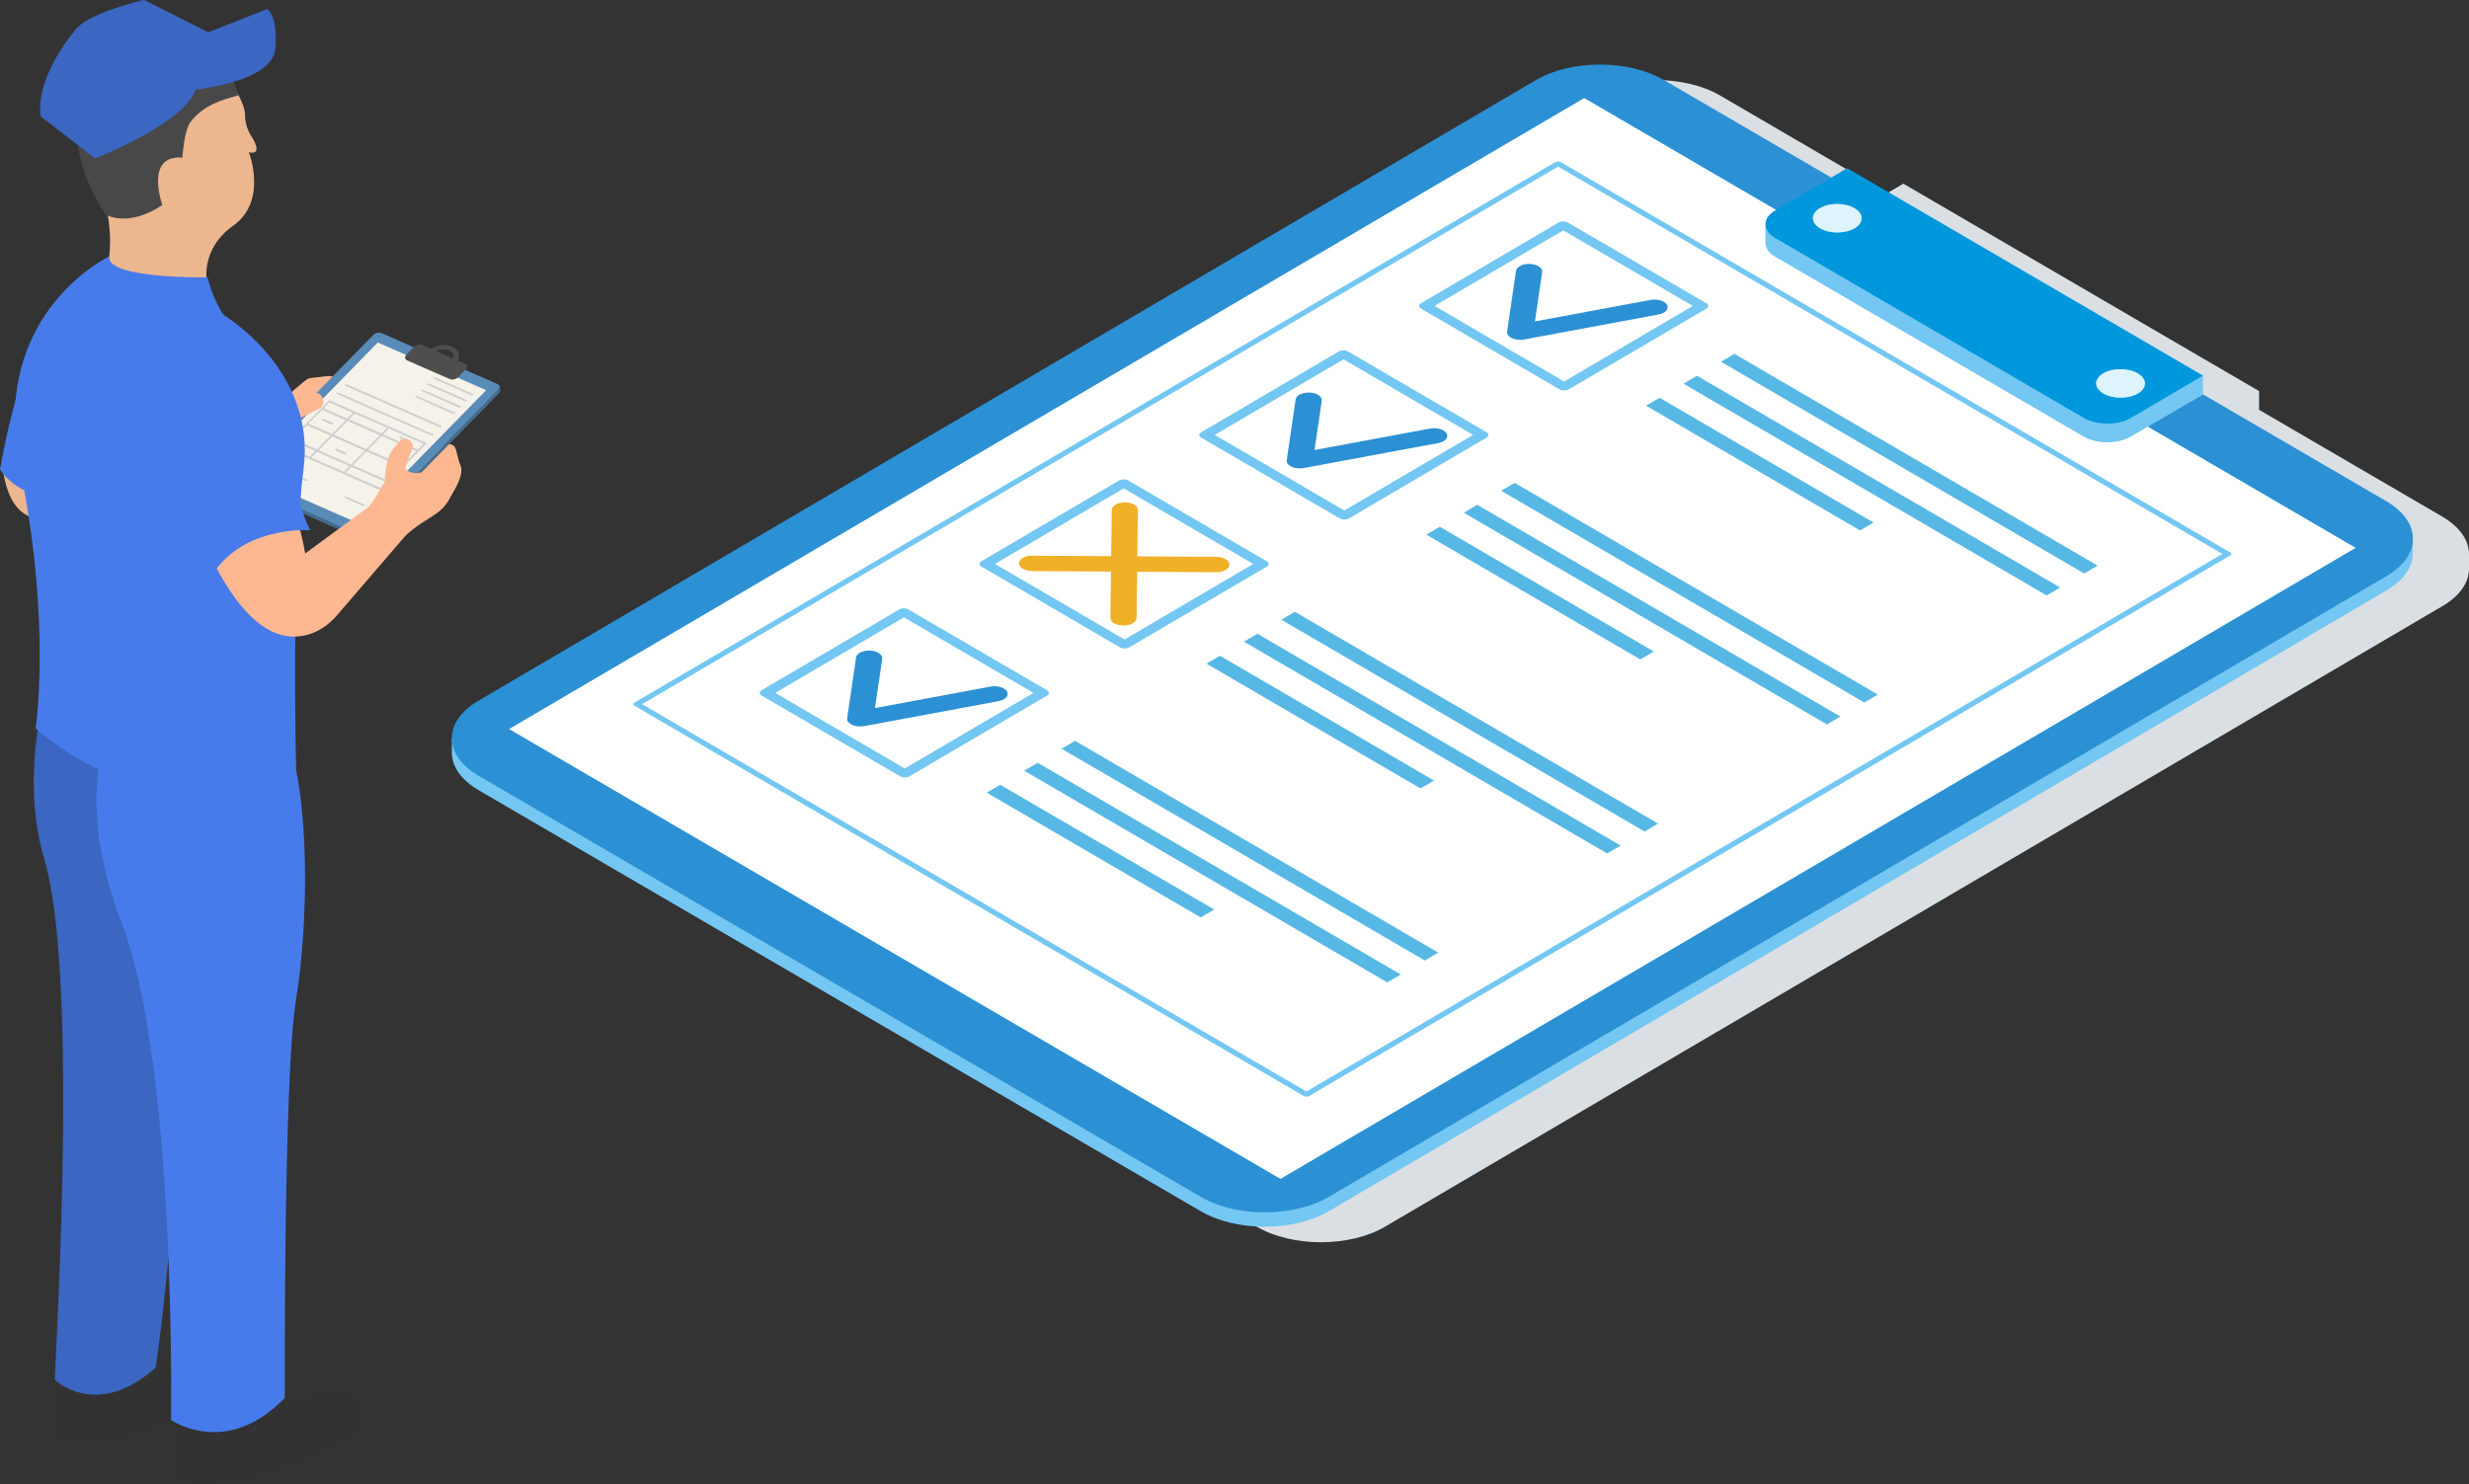 <svg width="153" height="92" viewBox="0 0 153 92" fill="none" xmlns="http://www.w3.org/2000/svg">
<rect x="0" y="0" width="153" height="92" fill="#333333" stroke="none"/>
<g clip-path="url(#clip0_2363_1292)">
<path d="M153 34.336V34.327C152.989 33.493 152.437 32.659 151.342 32.02L139.992 25.401V24.242L117.947 11.384L116.957 11.966L106.599 5.924C104.398 4.641 100.842 4.641 98.657 5.924L33.108 44.405C32.022 45.043 31.481 45.875 31.479 46.709V47.597C31.473 48.445 32.027 49.294 33.136 49.941L77.882 76.037C80.083 77.319 83.637 77.319 85.824 76.037L151.37 37.559C152.445 36.926 152.989 36.103 153 35.274V35.246C153 35.246 153 35.235 153 35.229V34.355C153 34.355 153 34.341 153 34.336Z" fill="#DADFE3"/>
<path d="M149.521 34.283C149.521 34.283 149.521 34.272 149.521 34.267V33.368L149.294 33.356C149.036 32.841 148.56 32.357 147.867 31.951L136.516 25.331L114.471 12.474L103.12 5.854C100.919 4.572 97.363 4.572 95.179 5.854L29.633 44.333C28.965 44.725 28.502 45.192 28.244 45.688L28 45.747V46.634C27.994 47.483 28.549 48.331 29.658 48.978L74.404 75.074C76.605 76.357 80.158 76.357 82.345 75.074L147.891 36.596C148.967 35.963 149.51 35.14 149.521 34.311V34.283Z" fill="#73C7F2"/>
<path d="M31.534 45.189L98.173 6.069L145.99 33.958L79.349 73.077L31.534 45.189Z" fill="white"/>
<path d="M147.864 31.06L136.513 24.441L133.104 26.443L145.99 33.958L79.349 73.081L31.534 45.189L98.172 6.07L111.059 13.585L114.468 11.583L103.117 4.964C100.917 3.681 97.36 3.681 95.176 4.964L29.633 43.442C27.446 44.724 27.459 46.805 29.66 48.087L74.406 74.184C76.607 75.466 80.161 75.466 82.348 74.184L147.894 35.706C150.081 34.423 150.07 32.343 147.869 31.06H147.864Z" fill="#2C90D4"/>
<path d="M135.335 23.486C135.335 23.486 135.343 23.609 135.357 23.763L114.468 11.58L111.059 13.582L110.685 13.8L109.399 13.991V15.038C109.393 15.354 109.593 15.671 110.006 15.912L129.123 27.061C129.933 27.532 131.238 27.532 132.042 27.061L133.101 26.44L136.51 24.438V23.279L135.329 23.486H135.335ZM114.92 15.312C114.332 15.657 113.376 15.657 112.786 15.312C112.195 14.968 112.19 14.408 112.777 14.064C113.365 13.719 114.321 13.719 114.912 14.064C115.502 14.408 115.508 14.968 114.92 15.312ZM132.477 25.552C131.889 25.897 130.933 25.897 130.343 25.552C129.75 25.208 129.747 24.648 130.334 24.303C130.922 23.959 131.878 23.959 132.469 24.303C133.059 24.648 133.065 25.208 132.477 25.552Z" fill="#73C7F2"/>
<path d="M114.471 10.424L111.062 12.426L110.003 13.047C109.199 13.518 109.205 14.282 110.011 14.755L129.129 25.905C129.938 26.376 131.244 26.376 132.048 25.905L133.107 25.284L136.516 23.282L114.471 10.424ZM114.92 14.153C114.333 14.498 113.376 14.498 112.786 14.153C112.196 13.809 112.19 13.249 112.778 12.905C113.365 12.56 114.322 12.56 114.912 12.905C115.502 13.249 115.508 13.809 114.92 14.153ZM132.477 24.393C131.89 24.738 130.933 24.738 130.343 24.393C129.75 24.049 129.747 23.489 130.335 23.144C130.922 22.8 131.879 22.8 132.469 23.144C133.059 23.489 133.065 24.049 132.477 24.393Z" fill="#0097DC"/>
<path d="M114.915 12.902C114.324 12.557 113.368 12.557 112.78 12.902C112.193 13.246 112.196 13.806 112.789 14.151C113.379 14.495 114.335 14.495 114.923 14.151C115.511 13.806 115.508 13.246 114.915 12.902Z" fill="#DDF4FD"/>
<path d="M132.471 23.141C131.878 22.797 130.925 22.797 130.337 23.141C129.749 23.485 129.752 24.046 130.345 24.39C130.936 24.734 131.892 24.734 132.48 24.39C133.067 24.046 133.065 23.485 132.471 23.141Z" fill="#DDF4FD"/>
<path d="M96.551 9.127L37.757 43.643L80.97 68.846L139.764 34.33L96.551 9.127ZM138.198 34.428L81.117 67.936C81.028 67.987 80.884 67.987 80.796 67.936L39.312 43.741C39.223 43.691 39.223 43.607 39.312 43.553L96.393 10.045C96.482 9.995 96.623 9.992 96.712 10.045L138.198 34.241C138.287 34.294 138.287 34.378 138.198 34.428Z" fill="white"/>
<path d="M77.663 34.955L69.633 30.27L61.656 34.955L69.686 39.639L77.663 34.955ZM69.046 38.631C68.896 38.545 68.804 38.424 68.804 38.29L68.843 35.423L63.945 35.392C63.724 35.392 63.524 35.336 63.38 35.252C63.23 35.165 63.139 35.045 63.139 34.91C63.142 34.647 63.507 34.437 63.956 34.44L68.854 34.471L68.893 31.603C68.896 31.34 69.262 31.13 69.711 31.133C69.93 31.133 70.129 31.186 70.276 31.27C70.426 31.357 70.517 31.477 70.515 31.612L70.476 34.479L75.374 34.51C75.596 34.51 75.795 34.563 75.939 34.65C76.089 34.737 76.18 34.857 76.178 34.991C76.175 35.255 75.809 35.465 75.36 35.462L70.462 35.431L70.423 38.298C70.42 38.561 70.055 38.771 69.606 38.766C69.384 38.766 69.184 38.713 69.04 38.629L69.046 38.631Z" fill="white"/>
<path d="M48.038 42.951L56.068 47.636L64.045 42.951L56.015 38.267L48.038 42.951ZM62.207 42.674C62.296 42.727 62.365 42.791 62.407 42.864C62.545 43.114 62.31 43.382 61.883 43.461L53.554 45.009C53.296 45.057 53.013 45.026 52.8 44.928C52.775 44.917 52.755 44.906 52.733 44.894C52.564 44.796 52.475 44.656 52.498 44.516L53.049 40.759C53.085 40.498 53.479 40.305 53.928 40.327C54.125 40.339 54.299 40.389 54.429 40.465C54.593 40.56 54.687 40.697 54.668 40.843L54.219 43.892L61.387 42.559C61.686 42.503 61.999 42.556 62.207 42.677V42.674Z" fill="white"/>
<path d="M91.284 26.961L83.254 22.276L75.277 26.961L83.307 31.645L91.284 26.961ZM80.036 28.938C80.014 28.927 79.992 28.915 79.97 28.904C79.8 28.806 79.712 28.666 79.734 28.526L80.286 24.768C80.324 24.508 80.718 24.315 81.164 24.337C81.361 24.348 81.536 24.399 81.666 24.474C81.829 24.57 81.924 24.707 81.904 24.852L81.455 27.902L88.623 26.569C88.923 26.513 89.236 26.566 89.444 26.686C89.533 26.74 89.602 26.804 89.643 26.88C89.782 27.129 89.546 27.398 89.12 27.476L80.79 29.024C80.532 29.072 80.25 29.041 80.036 28.943V28.938Z" fill="white"/>
<path d="M104.903 18.964L96.872 14.279L88.895 18.964L96.925 23.648L104.903 18.964ZM93.696 20.963C93.671 20.952 93.651 20.941 93.629 20.929C93.46 20.831 93.372 20.694 93.394 20.551L93.945 16.794C93.984 16.533 94.375 16.34 94.824 16.363C95.021 16.374 95.195 16.424 95.326 16.5C95.489 16.595 95.584 16.732 95.564 16.878L95.115 19.927L102.286 18.594C102.585 18.538 102.898 18.589 103.106 18.712C103.195 18.765 103.264 18.829 103.306 18.905C103.442 19.154 103.206 19.42 102.782 19.501L94.453 21.05C94.195 21.097 93.912 21.067 93.699 20.969L93.696 20.963Z" fill="white"/>
<path d="M39.791 43.646L80.957 67.653L137.719 34.333L96.554 10.325L39.791 43.646ZM74.437 26.795L82.972 21.783C83.127 21.693 83.376 21.693 83.531 21.783L92.124 26.795C92.279 26.885 92.279 27.033 92.124 27.123L83.59 32.135C83.434 32.224 83.185 32.224 83.03 32.135L74.437 27.123C74.282 27.033 74.282 26.885 74.437 26.795ZM89.222 32.65L102.483 40.384L101.648 40.874L88.388 33.14L89.222 32.65ZM60.816 34.792L69.351 29.783C69.506 29.693 69.755 29.693 69.911 29.783L78.503 34.795C78.659 34.884 78.659 35.033 78.503 35.122L69.969 40.132C69.814 40.221 69.564 40.221 69.409 40.132L60.816 35.12C60.661 35.03 60.661 34.882 60.816 34.792ZM75.601 40.647L88.862 48.381L88.028 48.871L74.767 41.137L75.601 40.647ZM55.791 48.123L47.198 43.111C47.043 43.021 47.043 42.873 47.198 42.783L55.733 37.774C55.888 37.684 56.137 37.684 56.292 37.774L64.885 42.786C65.04 42.876 65.04 43.024 64.885 43.114L56.351 48.123C56.195 48.213 55.946 48.213 55.791 48.123ZM74.406 56.865L61.146 49.131L61.98 48.641L75.241 56.375L74.406 56.865ZM85.971 60.894L63.466 47.767L64.3 47.277L86.805 60.404L85.971 60.894ZM88.291 59.533L65.786 46.407L66.62 45.917L89.125 59.043L88.291 59.533ZM99.592 52.9L77.087 39.773L77.921 39.283L100.426 52.41L99.592 52.9ZM101.912 51.539L79.407 38.413L80.241 37.922L102.746 51.049L101.912 51.539ZM113.213 44.903L90.708 31.776L91.542 31.286L114.047 44.413L113.213 44.903ZM115.53 43.542L93.025 30.416L93.859 29.925L116.364 43.052L115.53 43.542ZM102.006 25.146L102.84 24.656L116.101 32.39L115.267 32.88L102.006 25.146ZM126.831 36.909L104.326 23.782L105.16 23.292L127.665 36.419L126.831 36.909ZM107.48 21.931L129.985 35.058L129.151 35.548L106.646 22.421L107.48 21.931ZM97.15 13.789L105.742 18.801C105.898 18.89 105.898 19.039 105.742 19.128L97.208 24.138C97.053 24.227 96.803 24.227 96.648 24.138L88.055 19.126C87.9 19.036 87.9 18.888 88.055 18.798L96.59 13.789C96.745 13.699 96.995 13.699 97.15 13.789Z" fill="white"/>
<path d="M138.198 34.241L96.711 10.043C96.623 9.992 96.479 9.992 96.393 10.043L39.312 43.554C39.223 43.604 39.223 43.688 39.312 43.741L80.798 67.936C80.887 67.987 81.031 67.987 81.12 67.936L138.201 34.428C138.289 34.375 138.289 34.291 138.201 34.241H138.198ZM80.956 67.656L39.791 43.646L96.553 10.325L137.718 34.333L80.956 67.654V67.656Z" fill="#73C7F2"/>
<path d="M105.743 18.801L97.15 13.789C96.995 13.699 96.745 13.699 96.59 13.789L88.055 18.798C87.9 18.888 87.903 19.036 88.055 19.126L96.648 24.138C96.803 24.227 97.053 24.227 97.208 24.138L105.743 19.129C105.898 19.039 105.895 18.891 105.743 18.801ZM96.925 23.648L88.895 18.963L96.873 14.279L104.903 18.963L96.925 23.648Z" fill="#73C7F2"/>
<path d="M107.48 21.932L106.646 22.422L129.151 35.548L129.985 35.058L107.48 21.932Z" fill="#57B8E5"/>
<path d="M105.161 23.292L104.326 23.782L126.831 36.909L127.668 36.419L105.161 23.292Z" fill="#57B8E5"/>
<path d="M102.843 24.656L102.006 25.146L115.266 32.88L116.104 32.39L102.843 24.656Z" fill="#57B8E5"/>
<path d="M92.121 26.795L83.529 21.783C83.374 21.693 83.124 21.693 82.969 21.783L74.434 26.795C74.279 26.885 74.282 27.033 74.434 27.123L83.027 32.135C83.182 32.224 83.432 32.224 83.587 32.135L92.121 27.123C92.277 27.033 92.274 26.885 92.121 26.795ZM83.307 31.642L75.277 26.957L83.254 22.273L91.284 26.957L83.307 31.642Z" fill="#73C7F2"/>
<path d="M93.862 29.929L93.025 30.419L115.53 43.542L116.367 43.053L93.862 29.929Z" fill="#57B8E5"/>
<path d="M91.542 31.289L90.708 31.779L113.213 44.903L114.047 44.413L91.542 31.289Z" fill="#57B8E5"/>
<path d="M89.222 32.65L88.388 33.14L101.648 40.874L102.483 40.384L89.222 32.65Z" fill="#57B8E5"/>
<path d="M78.503 34.792L69.911 29.78C69.755 29.691 69.506 29.691 69.351 29.78L60.816 34.789C60.661 34.879 60.664 35.027 60.816 35.117L69.409 40.129C69.564 40.219 69.814 40.219 69.969 40.129L78.503 35.12C78.659 35.03 78.656 34.882 78.503 34.792ZM69.686 39.639L61.656 34.955L69.633 30.27L77.663 34.955L69.686 39.639Z" fill="#73C7F2"/>
<path d="M80.241 37.923L79.407 38.413L101.912 51.539L102.746 51.05L80.241 37.923Z" fill="#57B8E5"/>
<path d="M77.921 39.283L77.087 39.773L99.592 52.9L100.426 52.41L77.921 39.283Z" fill="#57B8E5"/>
<path d="M75.601 40.648L74.767 41.138L88.027 48.871L88.862 48.381L75.601 40.648Z" fill="#57B8E5"/>
<path d="M64.882 42.786L56.289 37.774C56.134 37.685 55.885 37.685 55.73 37.774L47.195 42.783C47.04 42.873 47.042 43.022 47.195 43.111L55.788 48.123C55.943 48.213 56.192 48.213 56.348 48.123L64.882 43.114C65.037 43.024 65.035 42.876 64.882 42.786ZM56.068 47.633L48.038 42.949L56.015 38.264L64.045 42.949L56.068 47.633Z" fill="#73C7F2"/>
<path d="M66.621 45.92L65.786 46.407L88.291 59.534L89.125 59.044L66.621 45.92Z" fill="#57B8E5"/>
<path d="M64.303 47.28L63.466 47.77L85.971 60.894L86.808 60.404L64.303 47.28Z" fill="#57B8E5"/>
<path d="M61.983 48.642L61.148 49.132L74.406 56.865L75.243 56.375L61.983 48.642Z" fill="#57B8E5"/>
<path d="M75.942 34.655C75.798 34.571 75.598 34.517 75.377 34.515L70.479 34.484L70.517 31.616C70.517 31.482 70.426 31.362 70.279 31.275C70.135 31.191 69.935 31.138 69.714 31.138C69.265 31.135 68.899 31.345 68.896 31.608L68.857 34.475L63.959 34.445C63.51 34.442 63.144 34.652 63.142 34.915C63.142 35.047 63.233 35.17 63.383 35.257C63.527 35.341 63.727 35.394 63.948 35.397L68.846 35.427L68.807 38.295C68.807 38.429 68.899 38.549 69.048 38.636C69.193 38.72 69.392 38.773 69.614 38.773C70.063 38.776 70.429 38.566 70.432 38.306L70.47 35.439L75.368 35.469C75.817 35.472 76.183 35.262 76.186 34.999C76.186 34.867 76.097 34.744 75.948 34.657L75.942 34.655Z" fill="#F0B028"/>
<path d="M89.646 26.873C89.605 26.798 89.535 26.733 89.447 26.68C89.239 26.56 88.925 26.506 88.626 26.562L81.458 27.895L81.907 24.846C81.929 24.701 81.835 24.563 81.669 24.468C81.538 24.392 81.364 24.342 81.167 24.331C80.721 24.308 80.327 24.502 80.288 24.762L79.737 28.52C79.715 28.66 79.803 28.8 79.972 28.898C79.995 28.909 80.014 28.923 80.039 28.931C80.25 29.029 80.535 29.06 80.793 29.012L89.122 27.464C89.549 27.386 89.785 27.12 89.646 26.868V26.873Z" fill="#2C90D4"/>
<path d="M103.306 18.902C103.264 18.826 103.195 18.762 103.106 18.708C102.899 18.588 102.585 18.535 102.286 18.591L95.115 19.924L95.564 16.874C95.586 16.729 95.492 16.592 95.326 16.496C95.195 16.421 95.021 16.37 94.824 16.359C94.378 16.337 93.984 16.53 93.945 16.79L93.394 20.548C93.374 20.691 93.46 20.828 93.629 20.926C93.652 20.937 93.671 20.951 93.696 20.96C93.907 21.058 94.189 21.091 94.45 21.041L102.779 19.492C103.206 19.414 103.442 19.145 103.303 18.896L103.306 18.902Z" fill="#2C90D4"/>
<path d="M62.407 42.865C62.365 42.789 62.296 42.725 62.207 42.674C61.999 42.554 61.686 42.501 61.387 42.557L54.219 43.889L54.668 40.84C54.69 40.695 54.596 40.557 54.429 40.462C54.299 40.387 54.125 40.336 53.928 40.325C53.481 40.303 53.088 40.496 53.049 40.756L52.498 44.514C52.475 44.654 52.564 44.794 52.733 44.892C52.755 44.903 52.775 44.917 52.8 44.925C53.01 45.023 53.293 45.057 53.554 45.007L61.883 43.458C62.31 43.38 62.545 43.114 62.407 42.862V42.865Z" fill="#2C90D4"/>
</g>
<g clip-path="url(#clip1_2363_1292)">
<path d="M27.336 28.121L27.466 28.646L26.674 29.937C26.543 30.169 26.613 30.462 26.844 30.593C27.075 30.724 27.848 30.906 27.989 30.674C28.932 29.13 28.5 28.858 28.44 28.595L28.26 27.889C28.109 27.273 27.186 27.506 27.336 28.121Z" fill="#FEB891"/>
<path d="M26.623 27.465L26.673 28.121L26.001 29.362C25.699 29.917 26.533 30.381 26.834 29.826C27.798 28.07 27.667 28.595 27.567 27.394C27.517 26.769 26.563 26.839 26.613 27.475L26.623 27.465Z" fill="#FEB891"/>
<path d="M25.469 27.455L25.76 28.08L25.459 29.321C25.308 29.937 26.232 30.169 26.382 29.553C26.734 28.11 26.804 28.05 26.694 27.828L26.322 27.051C26.051 26.486 25.188 26.89 25.459 27.465L25.469 27.455Z" fill="#FEB891"/>
<path d="M17.297 24.993L15.58 27.223L18.09 29.856C20.399 28.262 20.79 28.02 21.854 26.355C21.854 26.355 20.901 25.951 20.991 25.356C20.991 25.356 19.947 24.892 20.007 24.186L17.297 25.003V24.993Z" fill="#FEB891"/>
<path d="M23.099 25.357C23.26 25.669 23.059 26.043 22.718 26.083L22.145 26.154L21.091 26.88C20.861 27.041 20.549 26.981 20.399 26.749C20.238 26.517 20.298 26.204 20.529 26.053L21.684 25.256C21.844 25.145 21.995 25.165 22.597 25.094C22.808 25.074 23.009 25.185 23.099 25.367V25.357Z" fill="#FEB891"/>
<path d="M22.507 24.62C22.497 24.902 22.266 25.114 21.985 25.104L21.423 25.084L20.349 26.052C20.138 26.244 19.826 26.224 19.636 26.012C19.445 25.8 19.465 25.488 19.676 25.296L20.901 24.186C21.001 24.095 21.122 24.055 21.262 24.055L22.025 24.085C22.306 24.095 22.517 24.327 22.507 24.61V24.62Z" fill="#FEB891"/>
<path d="M21.011 23.863C21.051 24.206 20.8 24.519 20.459 24.559L19.606 24.66L18.19 25.851C17.929 26.073 17.528 26.042 17.307 25.77C17.086 25.508 17.116 25.104 17.387 24.882C18.933 23.58 18.983 23.459 19.274 23.429L20.318 23.308C20.66 23.268 20.971 23.52 21.011 23.863Z" fill="#FEB891"/>
<path d="M30.97 23.953C30.97 23.953 30.97 24.034 30.95 24.074C30.94 24.104 30.92 24.135 30.89 24.155L22.367 32.862C22.236 32.994 22.005 33.044 21.855 32.984L14.657 29.815C14.657 29.815 14.597 29.785 14.577 29.765C14.546 29.735 14.526 29.694 14.526 29.664C14.526 29.593 14.546 29.523 14.607 29.462L23.13 20.765C23.26 20.634 23.491 20.583 23.642 20.644L30.84 23.812C30.92 23.842 30.96 23.903 30.97 23.973V23.953Z" fill="#598BB8"/>
<path d="M30.97 23.953L31 24.175C31 24.246 30.98 24.317 30.92 24.377L22.397 33.085C22.266 33.216 22.035 33.267 21.885 33.206L14.687 30.038C14.607 30.007 14.566 29.947 14.556 29.876L14.526 29.654C14.526 29.654 14.546 29.725 14.577 29.755C14.597 29.775 14.627 29.796 14.657 29.806L21.855 32.974C22.005 33.044 22.236 32.984 22.367 32.853L30.89 24.145C30.89 24.145 30.94 24.085 30.95 24.064C30.97 24.024 30.98 23.984 30.97 23.943V23.953Z" fill="#456C8F"/>
<path d="M22.096 32.388L15.38 29.432L23.411 21.229L30.127 24.185L22.096 32.388Z" fill="#F5F2E9"/>
<path d="M29.253 24.518L26.834 23.449L26.914 23.368L29.334 24.428L29.253 24.518Z" fill="#CFCFCF"/>
<path d="M28.872 24.902L26.452 23.833L26.543 23.752L28.952 24.811L28.872 24.902Z" fill="#CFCFCF"/>
<path d="M28.5 25.285L26.081 24.215L26.161 24.135L28.581 25.194L28.5 25.285Z" fill="#CFCFCF"/>
<path d="M28.119 25.669L25.709 24.599L25.79 24.519L28.209 25.578L28.119 25.669Z" fill="#CFCFCF"/>
<path d="M22.527 31.379L21.323 30.844L21.403 30.764L22.618 31.288L22.527 31.379Z" fill="#CFCFCF"/>
<path d="M19.004 29.825L16.584 28.766L16.665 28.675L19.084 29.744L19.004 29.825Z" fill="#CFCFCF"/>
<path d="M27.306 26.506L21.353 23.893L21.443 23.802L27.386 26.415L27.306 26.506Z" fill="#CFCFCF"/>
<path d="M26.794 27.02L20.851 24.407L20.931 24.316L26.884 26.94L26.794 27.02Z" fill="#CFCFCF"/>
<path d="M23.581 30.391L17.528 27.727L20.399 24.801L26.452 27.465L23.581 30.391ZM17.729 27.676L23.561 30.239L26.242 27.505L20.409 24.942L17.729 27.676Z" fill="#CFCFCF"/>
<path d="M19.255 28.413L19.144 28.362L21.915 25.537L22.025 25.588L19.255 28.413Z" fill="#CFCFCF"/>
<path d="M21.373 29.341L21.262 29.301L24.033 26.466L24.143 26.516L21.373 29.341Z" fill="#CFCFCF"/>
<path d="M25.85 27.989L19.897 25.375L19.997 25.274L25.94 27.888L25.85 27.989Z" fill="#CFCFCF"/>
<path d="M24.906 28.948L18.963 26.334L19.064 26.233L25.007 28.847L24.906 28.948Z" fill="#CFCFCF"/>
<path d="M23.973 29.907L18.03 27.293L18.12 27.192L24.063 29.806L23.973 29.907Z" fill="#CFCFCF"/>
<path d="M20.57 26.324L19.907 26.031L19.998 25.94L20.66 26.233L20.57 26.324Z" fill="#CFCFCF"/>
<path d="M21.403 28.19L20.74 27.898L20.831 27.797L21.493 28.09L21.403 28.19Z" fill="#CFCFCF"/>
<path d="M25.368 27.434L24.706 27.142L24.806 27.051L25.468 27.343L25.368 27.434Z" fill="#CFCFCF"/>
<path d="M28.822 22.54L28.37 22.348C28.531 22.005 28.41 21.652 28.029 21.481C27.647 21.309 27.115 21.38 26.713 21.622L26.171 21.38C26.021 21.309 25.8 21.37 25.669 21.491L25.188 21.985C25.057 22.116 25.077 22.268 25.228 22.338L27.878 23.499C28.029 23.569 28.25 23.509 28.38 23.388L28.862 22.893C28.992 22.762 28.972 22.611 28.822 22.54ZM27.808 21.713C28.039 21.814 28.129 22.005 28.079 22.217L27.015 21.753C27.276 21.642 27.577 21.622 27.808 21.723V21.713Z" fill="#4E4E4E"/>
<path d="M19.736 25.356C18.16 26.123 18.672 25.931 17.427 26.264C17.046 26.365 16.654 26.143 16.554 25.759C16.444 25.326 16.745 24.881 17.207 24.861L18.1 24.811L18.201 24.781L19.325 24.367C19.957 24.145 20.339 25.073 19.736 25.366V25.356Z" fill="#FEB891"/>
<path d="M15.008 85.462C14.657 87.086 6.024 90.496 3.574 89.003C3.293 88.781 3.183 88.408 3.263 88.145C3.263 86.753 3.444 85.875 3.574 85.411C3.644 85.149 3.805 84.937 4.026 84.785C4.498 84.483 5.993 83.282 6.536 82.929C6.797 82.757 6.224 84.493 11.153 84.079C14.506 83.212 15.299 83.908 15.008 85.462Z" fill="#323232"/>
<path d="M22.377 88.086C22.025 89.71 13.392 93.12 10.942 91.627C10.661 91.395 10.551 91.032 10.631 90.769C10.631 89.377 10.812 88.499 10.942 88.035C11.012 87.783 11.173 87.561 11.394 87.409C11.866 87.097 13.362 85.906 13.904 85.553C14.165 85.382 13.592 87.117 18.522 86.703C21.875 85.835 22.668 86.532 22.377 88.086Z" fill="#323232"/>
<path d="M0.171 28.907C0.171 28.907 0.372 33.105 3.644 31.965L6.194 30.724L3.072 28.595L0.181 28.907H0.171Z" fill="#ECB68F"/>
<path d="M3.122 19.08C3.122 19.08 1.205 22.339 0 29.099C0 29.099 1.175 31.006 3.483 30.653L3.112 19.08H3.122Z" fill="#477BEB"/>
<path d="M3.393 40.904C3.393 40.904 0.964 47.281 2.741 53.234C4.769 60.055 3.604 80.951 3.393 85.522C3.393 85.522 6.013 88.044 9.658 84.755C9.658 84.755 11.826 69.61 10.611 62.456C9.397 55.303 10.943 41.944 10.943 41.944L3.403 40.904H3.393Z" fill="#3B66C2"/>
<path d="M5.08 8.738C5.08 8.738 7.419 12.895 6.676 16.467C6.676 16.467 11.364 18.041 12.85 17.658C12.85 17.658 12.297 15.519 14.456 13.985C16.614 12.451 15.42 9.435 15.42 9.435C15.42 9.435 16.353 9.717 15.61 8.496C15.61 8.496 15.179 7.911 15.189 7.164C15.199 6.408 14.355 5.167 14.355 5.167C14.355 5.167 8.332 0.374 5.08 8.738Z" fill="#ECB68F"/>
<path d="M7.539 43.276C7.539 43.276 4.016 48.099 7.549 57.25C10.932 65.988 10.601 88.014 10.601 88.014C10.601 88.014 14.024 90.416 17.648 86.642C17.648 86.642 17.568 66.694 18.341 61.982C19.124 57.281 19.244 49.178 17.689 45.415L7.539 43.266V43.276Z" fill="#477BEB"/>
<path d="M6.766 15.892C6.766 15.892 -0.713 19.443 1.245 29.049C3.202 38.644 2.208 45.142 2.208 45.142C2.208 45.142 9.497 52.084 18.351 47.725C18.351 47.725 18.03 35.173 18.813 29.049C19.596 22.934 13.884 19.544 13.884 19.544C13.884 19.544 13.201 18.656 12.87 17.193C12.87 17.193 6.575 17.304 6.766 15.892Z" fill="#477BEB"/>
<path d="M6.555 13.308C6.555 13.308 7.951 14.136 10.059 12.703C10.059 12.703 8.935 9.585 11.304 9.767C11.304 9.767 11.404 8.102 11.796 7.577C12.569 6.528 13.763 6.175 14.777 5.912C14.777 5.912 13.382 0.252 6.927 4.005C6.927 4.005 2.399 6.911 6.555 13.318V13.308Z" fill="#484848"/>
<path d="M2.52 7.215L5.893 9.818C5.893 9.818 11.374 7.699 12.137 5.55C12.137 5.55 16.916 5.076 17.066 3.007C17.227 0.939 16.564 0.555 16.564 0.555L12.91 1.998L8.915 -0.01C8.915 -0.01 5.572 0.777 4.729 1.776C3.885 2.775 2.259 5.106 2.51 7.205L2.52 7.215Z" fill="#3B66C2"/>
<path d="M23.872 30.39C23.812 29.644 23.872 28.867 24.143 28.171C24.184 28.06 24.535 27.565 24.796 27.313C24.977 27.142 25.248 27.152 25.418 27.333C25.609 27.535 25.689 27.626 25.268 28.494C25.077 28.897 25.097 29.573 25.027 30.401C24.997 30.723 24.726 30.956 24.404 30.935C24.113 30.915 23.892 30.683 23.872 30.401V30.39Z" fill="#FEB891"/>
<path d="M22.868 31.4L25.007 33.297C26.593 31.864 27.356 32.026 27.988 30.664C27.988 30.664 27.225 30.452 27.235 29.998C27.235 29.998 26.402 29.746 26.372 29.211C26.372 29.211 24.997 29.786 24.896 28.363C24.244 29.039 23.601 30.432 22.858 31.4H22.868Z" fill="#FEB891"/>
<path d="M16.474 27.162C16.474 27.162 18.331 30.906 18.913 34.306L22.869 31.4C23.491 30.755 24.184 30.593 24.836 31.219C25.419 31.784 25.619 32.52 25.168 33.156L20.881 38.14C20.389 38.715 19.757 39.159 19.034 39.351C16.564 39.997 13.844 37.878 10.993 29.392L16.484 27.152L16.474 27.162Z" fill="#FEB891"/>
<path d="M12.9 36.092C12.9 36.092 7.901 25.205 12.679 23.923C17.458 22.652 17.859 26.637 17.859 26.637C17.859 26.637 18.03 30.471 19.215 32.863C19.215 32.863 14.697 32.53 12.89 36.092H12.9Z" fill="#477BEB"/>
</g>
<defs>
<clipPath id="clip0_2363_1292">
<rect width="125" height="73" fill="white" transform="translate(28 4)"/>
</clipPath>
<clipPath id="clip1_2363_1292">
<rect width="31" height="92" fill="white"/>
</clipPath>
</defs>
</svg>
